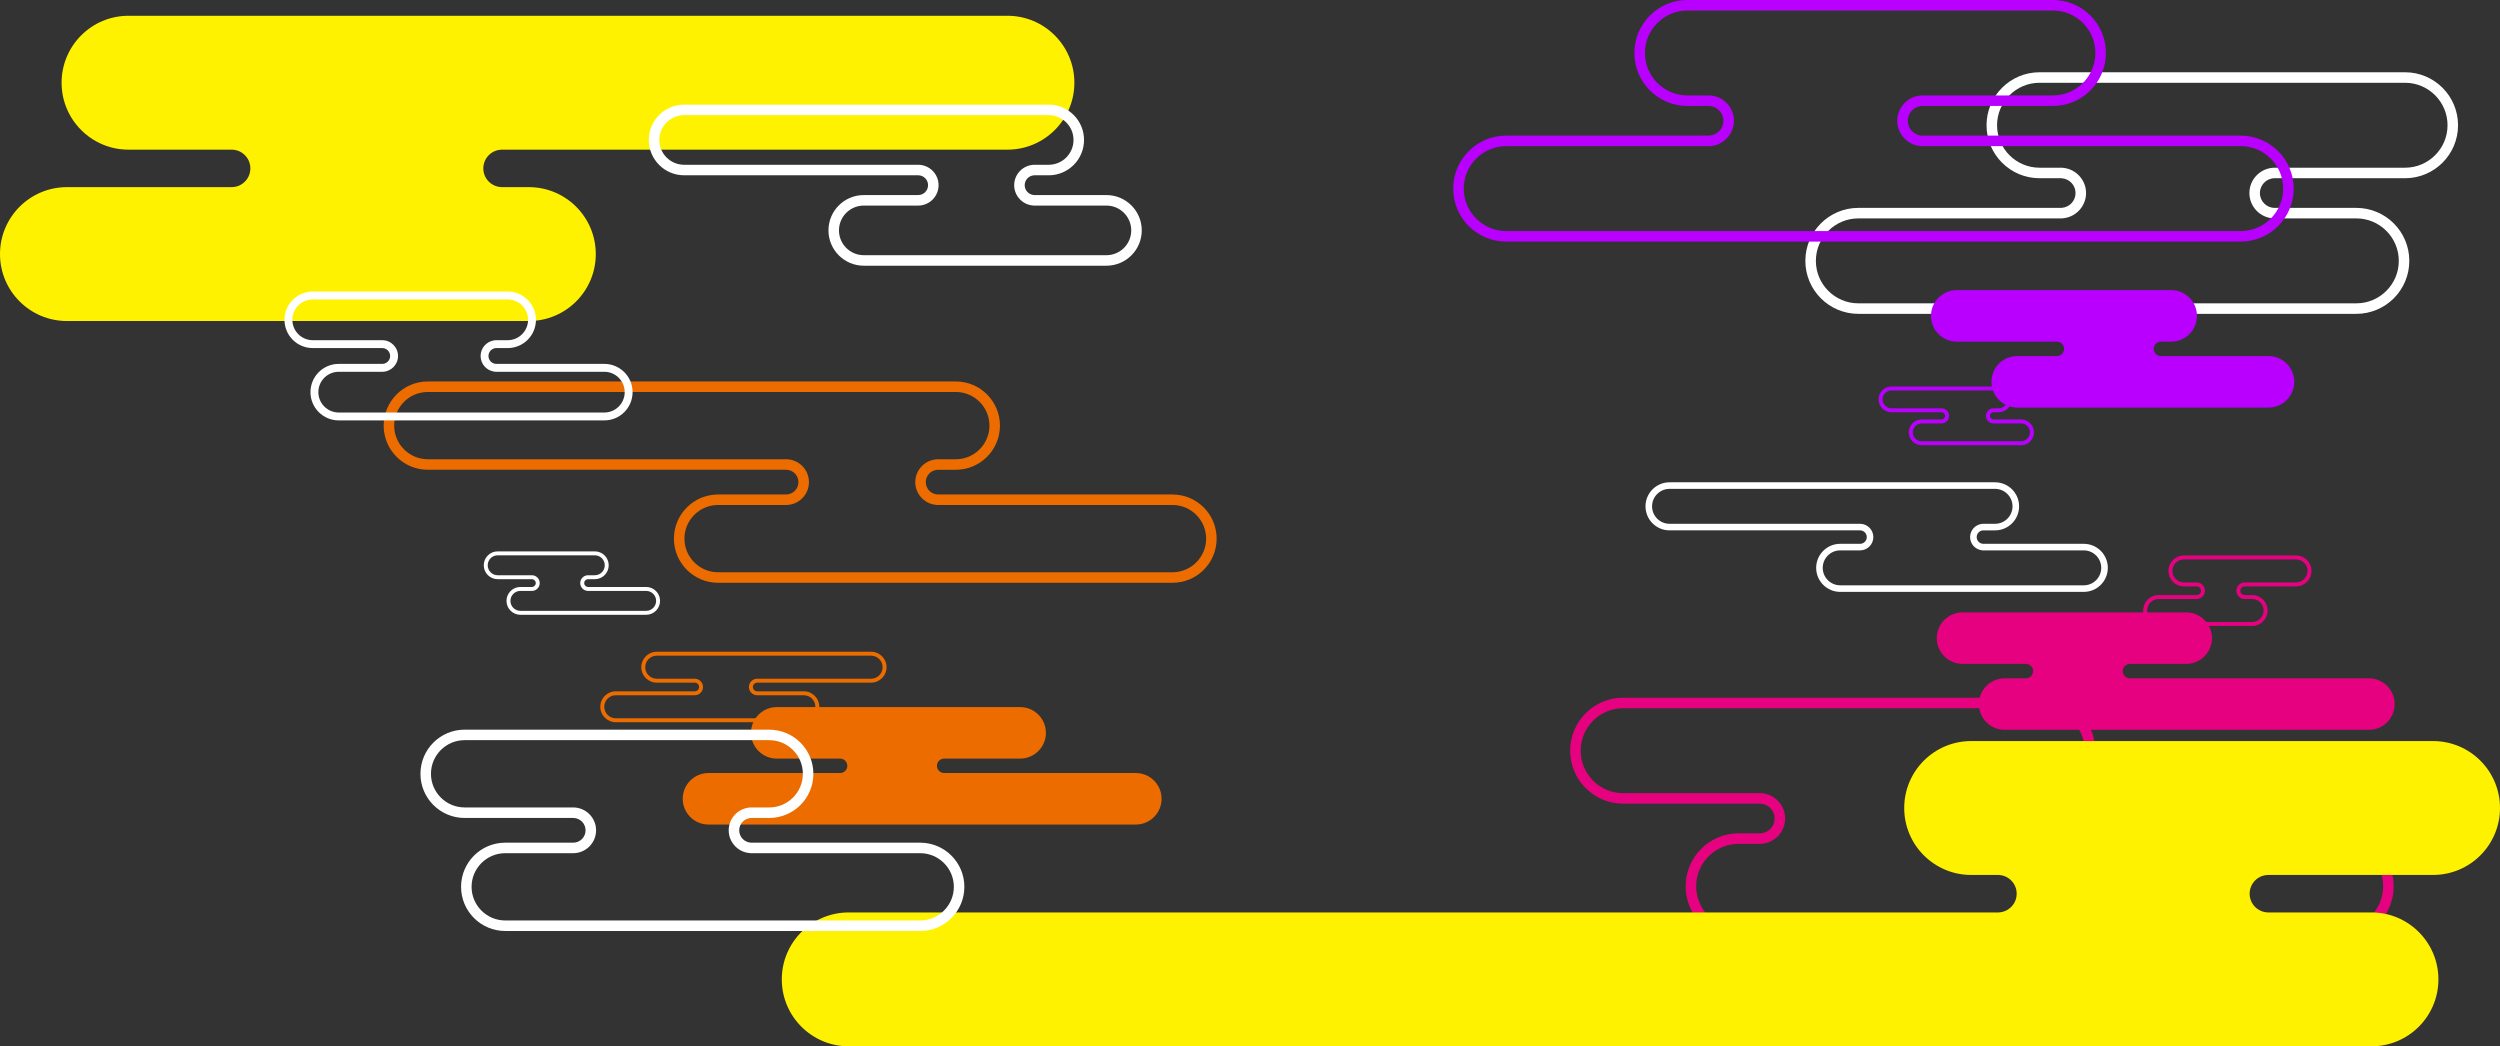 <?xml version="1.0" encoding="UTF-8"?>
<svg id="_レイヤー_2" data-name="レイヤー 2" xmlns="http://www.w3.org/2000/svg" viewBox="0 0 1902.671 796.32">
  <rect x="0" y="0" width="1902.671" height="796.32" fill="#333333" stroke="none"/>
  <defs>
    <style>
      .cls-1 {
        fill: #e5017f;
      }

      .cls-1, .cls-2, .cls-3, .cls-4, .cls-5, .cls-6, .cls-7, .cls-8 {
        stroke-width: 0px;
      }

      .cls-2 {
        fill: #ec6c00;
      }

      .cls-3 {
        fill: #e5017f;
      }

      .cls-4 {
        fill: #ec6c00;
      }

      .cls-5 {
        fill: #b900fe;
      }

      .cls-6 {
        fill: #fff200;
      }

      .cls-7 {
        fill: #fff;
      }

      .cls-8 {
        fill: #b900fe;
      }
    </style>
  </defs>
  <g id="layer2">
    <g>
      <path class="cls-1" d="M1554.328,539c17.821,0,32.32,14.499,32.32,32.32s-14.499,32.32-32.32,32.32h-62.093c-10.636,0-19.29,8.653-19.29,19.29s8.653,19.29,19.29,19.29h289.187c17.821,0,32.32,14.499,32.32,32.32s-14.499,32.32-32.32,32.32h-458.208c-17.821,0-32.32-14.499-32.32-32.32s14.499-32.32,32.32-32.32h16.934c.549,0,1.086-.056,1.604-.163,9.546-1.199,16.879-9.406,16.879-19.127s-7.321-17.915-16.856-19.124c-.526-.109-1.07-.166-1.627-.166h-104.829c-17.821,0-32.32-14.499-32.32-32.32s14.499-32.32,32.32-32.32h319.008M1348.149,634.179h.005-.005M1554.328,531h-319.008c-22.268,0-40.32,18.052-40.32,40.32h0c0,22.268,18.052,40.32,40.32,40.32h104.829v.041c5.857.415,10.483,5.286,10.483,11.249s-4.626,10.834-10.483,11.249v.041h-16.934c-22.268,0-40.32,18.052-40.32,40.32h0c0,22.268,18.052,40.32,40.32,40.32h458.208c22.268,0,40.32-18.052,40.32-40.32h0c0-22.268-18.052-40.32-40.32-40.32h-289.187c-6.235,0-11.29-5.055-11.29-11.29s5.055-11.29,11.29-11.29h62.093c22.268,0,40.32-18.052,40.32-40.32h0c0-22.268-18.052-40.32-40.32-40.32h0Z"/>
      <path class="cls-6" d="M645.947,694.425h874.619s1.019,0,1.019,0v-.051c7.401-.524,13.246-6.679,13.246-14.214,0-7.535-5.845-13.689-13.246-14.214v-.051h-1.019s-20.379,0-20.379,0c-28.137,0-50.947-22.81-50.947-50.947h0c0-28.138,22.81-50.947,50.947-50.947h351.537c28.137,0,50.947,22.81,50.947,50.947h0c0,28.138-22.81,50.947-50.947,50.947h-32.606s-92.724,0-92.724,0c-7.878,0-14.265,6.387-14.265,14.265s6.387,14.265,14.265,14.265h78.459c28.137,0,50.947,22.81,50.947,50.947h0c0,28.138-22.81,50.947-50.947,50.947H645.947c-28.137,0-50.947-22.81-50.947-50.947h0c0-28.138,22.81-50.947,50.947-50.947Z"/>
      <path class="cls-2" d="M864.441,588.328h-146.264v-.02c-2.847-.202-5.096-2.57-5.096-5.468s2.249-5.266,5.096-5.468v-.02h58.232c10.825,0,19.6-8.775,19.6-19.6h0c0-10.825-8.775-19.6-19.6-19.6h-185.24c-10.825,0-19.6,8.775-19.6,19.6h0c0,10.825,8.775,19.6,19.6,19.6h48.216c3.031,0,5.488,2.457,5.488,5.488s-2.457,5.488-5.488,5.488h-100.184c-10.825,0-19.6,8.775-19.6,19.6h0c0,10.825,8.775,19.6,19.6,19.6h325.24c10.825,0,19.6-8.775,19.6-19.6h0c0-10.825-8.775-19.6-19.6-19.6Z"/>
      <path class="cls-4" d="M662.968,499.027c4.83,0,8.76,3.93,8.76,8.76s-3.93,8.76-8.76,8.76h-86.939c-.198,0-.391.019-.578.056-3.101.403-5.479,3.075-5.479,6.237s2.375,5.829,5.472,6.236c.189.037.385.057.585.057h35.758c4.83,0,8.76,3.93,8.76,8.76s-3.93,8.76-8.76,8.76h-143.144c-4.83,0-8.76-3.93-8.76-8.76s3.93-8.76,8.76-8.76h60.11c3.47,0,6.293-2.823,6.293-6.293s-2.823-6.293-6.293-6.293h-28.93c-4.83,0-8.76-3.93-8.76-8.76s3.93-8.76,8.76-8.76h163.144M662.968,496.027h-163.144c-6.495,0-11.76,5.265-11.76,11.76h0c0,6.495,5.265,11.76,11.76,11.76h28.93c1.818,0,3.293,1.474,3.293,3.293s-1.474,3.293-3.293,3.293h-60.11c-6.495,0-11.76,5.265-11.76,11.76h0c0,6.495,5.265,11.76,11.76,11.76h143.144c6.495,0,11.76-5.265,11.76-11.76h0c0-6.495-5.265-11.76-11.76-11.76h-35.758v-.012c-1.708-.121-3.058-1.542-3.058-3.281s1.349-3.16,3.058-3.281v-.012h86.939c6.495,0,11.76-5.265,11.76-11.76h0c0-6.495-5.265-11.76-11.76-11.76h0Z"/>
      <path class="cls-7" d="M585.435,563.322c14.116,0,25.6,11.484,25.6,25.6s-11.484,25.6-25.6,25.6h-14.112c-.533,0-1.053.052-1.557.153-8.589,1.106-15.179,8.501-15.179,17.255s6.58,16.138,15.159,17.253c.51.102,1.037.155,1.577.155h129.024c14.116,0,25.6,11.484,25.6,25.6s-11.484,25.6-25.6,25.6h-315.84c-14.116,0-25.6-11.484-25.6-25.6s11.484-25.6,25.6-25.6h51.744c9.599,0,17.408-7.809,17.408-17.408s-7.809-17.408-17.408-17.408h-82.656c-14.116,0-25.6-11.484-25.6-25.6s11.484-25.6,25.6-25.6h231.84M585.435,555.322h-231.84c-18.557,0-33.6,15.043-33.6,33.6h0c0,18.557,15.043,33.6,33.6,33.6h82.656c5.196,0,9.408,4.212,9.408,9.408s-4.212,9.408-9.408,9.408h-51.744c-18.557,0-33.6,15.043-33.6,33.6s15.043,33.6,33.6,33.6h315.84c18.557,0,33.6-15.043,33.6-33.6s-15.043-33.6-33.6-33.6h-129.024v-.034c-4.881-.346-8.736-4.405-8.736-9.374s3.855-9.028,8.736-9.374v-.034h14.112c18.557,0,33.6-15.043,33.6-33.6h0c0-18.557-15.043-33.6-33.6-33.6h0Z"/>
      <path class="cls-2" d="M727.435,298.322c14.116,0,25.6,11.484,25.6,25.6s-11.484,25.6-25.6,25.6h-14.112c-.533,0-1.053.053-1.557.153-8.589,1.106-15.179,8.5-15.179,17.255s6.58,16.137,15.158,17.253c.51.102,1.038.156,1.578.156h179.024c14.116,0,25.6,11.484,25.6,25.6s-11.484,25.6-25.6,25.6h-345.84c-14.116,0-25.6-11.484-25.6-25.6s11.484-25.6,25.6-25.6h51.744c9.599,0,17.408-7.809,17.408-17.408s-7.809-17.408-17.408-17.408h-272.656c-14.116,0-25.6-11.484-25.6-25.6s11.484-25.6,25.6-25.6h401.84M727.435,290.322h-401.84c-18.557,0-33.6,15.043-33.6,33.6h0c0,18.557,15.043,33.6,33.6,33.6h272.656c5.196,0,9.408,4.212,9.408,9.408s-4.212,9.408-9.408,9.408h-51.744c-18.557,0-33.6,15.043-33.6,33.6h0c0,18.557,15.043,33.6,33.6,33.6h345.84c18.557,0,33.6-15.043,33.6-33.6h0c0-18.557-15.043-33.6-33.6-33.6h-179.024v-.034c-4.881-.346-8.736-4.405-8.736-9.374s3.855-9.028,8.736-9.374v-.034h14.112c18.557,0,33.6-15.043,33.6-33.6h0c0-18.557-15.043-33.6-33.6-33.6h0Z"/>
      <path class="cls-7" d="M1830.422,63c17.821,0,32.32,14.499,32.32,32.32s-14.499,32.32-32.32,32.32h-99.187c-10.636,0-19.29,8.653-19.29,19.29s8.653,19.29,19.29,19.29h62.093c17.821,0,32.32,14.499,32.32,32.32s-14.499,32.32-32.32,32.32h-379.008c-17.821,0-32.32-14.499-32.32-32.32s14.499-32.32,32.32-32.32h154.829c.549,0,1.086-.056,1.604-.163,9.546-1.199,16.88-9.406,16.88-19.127s-7.322-17.916-16.858-19.124c-.525-.108-1.068-.165-1.626-.165h-16.934c-17.821,0-32.32-14.499-32.32-32.32s14.499-32.32,32.32-32.32h278.208M1577.149,158.178h.005-.005M1830.422,55h-278.208c-22.268,0-40.32,18.052-40.32,40.32s18.052,40.32,40.32,40.32h16.934v.041c5.857.415,10.483,5.286,10.483,11.249s-4.626,10.834-10.483,11.249v.041h-154.829c-22.268,0-40.32,18.052-40.32,40.32h0c0,22.268,18.052,40.32,40.32,40.32h379.008c22.268,0,40.32-18.052,40.32-40.32h0c0-22.268-18.052-40.32-40.32-40.32h-62.093c-6.235,0-11.29-5.055-11.29-11.29s5.055-11.29,11.29-11.29h99.187c22.268,0,40.32-18.052,40.32-40.32s-18.052-40.32-40.32-40.32h0Z"/>
      <path class="cls-8" d="M1562.422,8c17.821,0,32.32,14.499,32.32,32.32s-14.499,32.32-32.32,32.32h-99.187c-10.636,0-19.29,8.653-19.29,19.29s8.653,19.29,19.29,19.29h242.093c17.821,0,32.32,14.499,32.32,32.32s-14.499,32.32-32.32,32.32h-559.008c-17.821,0-32.32-14.499-32.32-32.32s14.499-32.32,32.32-32.32h154.829c.549,0,1.086-.056,1.604-.163,9.546-1.199,16.879-9.406,16.879-19.127s-7.322-17.916-16.857-19.124c-.525-.108-1.069-.165-1.626-.165h-16.934c-17.821,0-32.32-14.499-32.32-32.32s14.499-32.32,32.32-32.32h278.208M1309.149,103.178h.005-.005M1562.422,0h-278.208c-22.268,0-40.32,18.052-40.32,40.32h0c0,22.268,18.052,40.32,40.32,40.32h16.934v.041c5.857.415,10.483,5.286,10.483,11.249s-4.626,10.834-10.483,11.249v.041h-154.829c-22.268,0-40.32,18.052-40.32,40.32h0c0,22.268,18.052,40.32,40.32,40.32h559.008c22.268,0,40.32-18.052,40.32-40.32h0c0-22.268-18.052-40.32-40.32-40.32h-242.093c-6.235,0-11.29-5.055-11.29-11.29s5.055-11.29,11.29-11.29h99.187c22.268,0,40.32-18.052,40.32-40.32h0c0-22.268-18.052-40.32-40.32-40.32h0Z"/>
      <path class="cls-6" d="M766.724,113.895h-384.619s-1.019,0-1.019,0v.051c-7.401.524-13.246,6.679-13.246,14.214s5.845,13.689,13.246,14.214v.051h1.019s20.379,0,20.379,0c28.137,0,50.947,22.81,50.947,50.947h0c0,28.138-22.81,50.947-50.947,50.947H50.947C22.81,244.32,0,221.51,0,193.373h0c0-28.138,22.81-50.947,50.947-50.947h32.606s92.724,0,92.724,0c7.878,0,14.265-6.387,14.265-14.265s-6.387-14.265-14.265-14.265h-78.459c-28.137,0-50.947-22.81-50.947-50.947h0c0-28.138,22.81-50.947,50.947-50.947h668.905c28.137,0,50.947,22.81,50.947,50.947h0c0,28.138-22.81,50.947-50.947,50.947Z"/>
      <path class="cls-7" d="M798.142,87.643c10.411,0,18.88,8.469,18.88,18.88s-8.469,18.88-18.88,18.88h-11.29c-.515,0-1.019.049-1.506.143-7.633,1.012-13.483,7.594-13.483,15.384s5.839,14.361,13.463,15.381c.494.095,1.004.145,1.526.145h55.219c10.41,0,18.88,8.469,18.88,18.88s-8.47,18.88-18.88,18.88h-184.672c-10.411,0-18.88-8.469-18.88-18.88s8.469-18.88,18.88-18.88h41.395c8.561,0,15.526-6.965,15.526-15.526s-6.965-15.526-15.526-15.526h-178.125c-10.41,0-18.88-8.469-18.88-18.88s8.47-18.88,18.88-18.88h277.472M798.142,79.643h-277.472c-14.845,0-26.88,12.035-26.88,26.88h0c0,14.845,12.035,26.88,26.88,26.88h178.125c4.157,0,7.526,3.37,7.526,7.526s-3.37,7.526-7.526,7.526h-41.395c-14.845,0-26.88,12.034-26.88,26.88h0c0,14.845,12.035,26.88,26.88,26.88h184.672c14.845,0,26.88-12.035,26.88-26.88h0c0-14.845-12.035-26.88-26.88-26.88h-55.219v-.027c-3.905-.277-6.989-3.524-6.989-7.499s3.084-7.223,6.989-7.499v-.027h11.29c14.845,0,26.88-12.035,26.88-26.88h0c0-14.846-12.035-26.88-26.88-26.88h0Z"/>
      <path class="cls-8" d="M1726.481,270.988h-82.264v-.02c-2.847-.202-5.096-2.57-5.096-5.468s2.249-5.266,5.096-5.468v-.02h8.232c10.825,0,19.6-8.775,19.6-19.6h0c0-10.825-8.775-19.6-19.6-19.6h-163.24c-10.825,0-19.6,8.775-19.6,19.6h0c0,10.825,8.775,19.6,19.6,19.6h76.216c3.031,0,5.488,2.457,5.488,5.488s-2.457,5.488-5.488,5.488h-30.184c-10.825,0-19.6,8.775-19.6,19.6h0c0,10.825,8.775,19.6,19.6,19.6h191.24c10.825,0,19.6-8.775,19.6-19.6h0c0-10.825-8.775-19.6-19.6-19.6Z"/>
      <path class="cls-5" d="M1521.147,297.156c3.75,0,6.8,3.05,6.8,6.8s-3.051,6.8-6.8,6.8h-4.116c-.193,0-.381.018-.563.053-2.822.376-4.985,2.81-4.985,5.691s2.159,5.312,4.978,5.69c.184.035.375.054.57.054h21.132c3.75,0,6.8,3.05,6.8,6.8s-3.051,6.8-6.8,6.8h-75.62c-3.75,0-6.8-3.05-6.8-6.8s3.05-6.8,6.8-6.8h15.092c3.167,0,5.744-2.577,5.744-5.744s-2.577-5.744-5.744-5.744h-38.108c-3.75,0-6.8-3.05-6.8-6.8s3.05-6.8,6.8-6.8h81.62M1521.147,294.156h-81.62c-5.412,0-9.8,4.388-9.8,9.8s4.388,9.8,9.8,9.8h38.108c1.516,0,2.744,1.229,2.744,2.744s-1.229,2.744-2.744,2.744h-15.092c-5.412,0-9.8,4.388-9.8,9.8s4.388,9.8,9.8,9.8h75.62c5.412,0,9.8-4.388,9.8-9.8s-4.388-9.8-9.8-9.8h-21.132v-.01c-1.424-.101-2.548-1.285-2.548-2.734s1.124-2.633,2.548-2.734v-.01h4.116c5.412,0,9.8-4.388,9.8-9.8s-4.388-9.8-9.8-9.8h0Z"/>
      <path class="cls-1" d="M1802.901,516.248h-182.264v-.02c-2.847-.202-5.096-2.57-5.096-5.468s2.249-5.266,5.096-5.468v-.02h43.232c10.825,0,19.6-8.775,19.6-19.6h0c0-10.825-8.775-19.6-19.6-19.6h-170.24c-10.825,0-19.6,8.775-19.6,19.6h0c0,10.825,8.775,19.6,19.6,19.6h48.216c3.031,0,5.488,2.457,5.488,5.488s-2.457,5.488-5.488,5.488h-16.184c-10.825,0-19.6,8.775-19.6,19.6h0c0,10.825,8.775,19.6,19.6,19.6h277.24c10.825,0,19.6-8.775,19.6-19.6h0c0-10.825-8.775-19.6-19.6-19.6Z"/>
      <path class="cls-7" d="M452.691,422.628c4.182,0,7.584,3.402,7.584,7.584s-3.402,7.584-7.584,7.584h-5.345c-.195,0-.385.019-.569.054-2.934.387-5.183,2.916-5.183,5.909s2.245,5.519,5.176,5.908c.187.036.379.055.576.055h44.423c4.182,0,7.584,3.402,7.584,7.584s-3.402,7.584-7.584,7.584h-95.709c-4.182,0-7.584-3.402-7.584-7.584s3.402-7.584,7.584-7.584h8.739c3.288,0,5.964-2.675,5.964-5.964s-2.675-5.964-5.964-5.964h-26.037c-4.182,0-7.584-3.402-7.584-7.584s3.402-7.584,7.584-7.584h73.93M452.691,419.628h-73.93c-5.845,0-10.584,4.739-10.584,10.584h0c0,5.845,4.739,10.584,10.584,10.584h26.037c1.637,0,2.964,1.327,2.964,2.964s-1.327,2.964-2.964,2.964h-8.739c-5.845,0-10.584,4.739-10.584,10.584h0c0,5.845,4.739,10.584,10.584,10.584h95.709c5.845,0,10.584-4.739,10.584-10.584h0c0-5.845-4.739-10.584-10.584-10.584h-44.423v-.011c-1.537-.109-2.752-1.388-2.752-2.953s1.214-2.844,2.752-2.953v-.011h5.345c5.845,0,10.584-4.739,10.584-10.584h0c0-5.845-4.739-10.584-10.584-10.584h0Z"/>
      <path class="cls-7" d="M1518.378,372.06c7.328,0,13.289,5.961,13.289,13.289s-5.962,13.289-13.289,13.289h-9.237c-.326,0-.645.031-.953.091-4.982.653-8.802,4.947-8.802,10.03s3.814,9.37,8.791,10.028c.312.061.635.093.964.093h76.762c7.328,0,13.289,5.961,13.289,13.289s-5.961,13.289-13.289,13.289h-185.386c-7.328,0-13.289-5.961-13.289-13.289s5.961-13.289,13.289-13.289h15.102c5.581,0,10.121-4.54,10.121-10.121s-4.54-10.121-10.121-10.121h-144.991c-7.328,0-13.289-5.961-13.289-13.289s5.962-13.289,13.289-13.289h247.75M1518.378,367.06h-247.75c-10.101,0-18.289,8.188-18.289,18.289h0c0,10.101,8.188,18.289,18.289,18.289h144.991c2.828,0,5.121,2.293,5.121,5.121s-2.293,5.121-5.121,5.121h-15.102c-10.101,0-18.289,8.188-18.289,18.289h0c0,10.101,8.188,18.289,18.289,18.289h185.386c10.101,0,18.289-8.188,18.289-18.289h0c0-10.101-8.188-18.289-18.289-18.289h-76.762v-.018c-2.657-.188-4.755-2.398-4.755-5.102s2.098-4.914,4.755-5.102v-.018h9.237c10.101,0,18.289-8.188,18.289-18.289h0c0-10.101-8.188-18.289-18.289-18.289h0Z"/>
      <path class="cls-7" d="M386.388,227.9c8.549,0,15.504,6.955,15.504,15.504s-6.955,15.504-15.504,15.504h-9.032c-.39,0-.771.038-1.14.109-5.916.778-10.451,5.877-10.451,11.912s4.528,11.127,10.438,11.91c.373.073.759.111,1.153.111h82.575c8.549,0,15.504,6.955,15.504,15.504s-6.955,15.504-15.504,15.504h-202.138c-8.549,0-15.504-6.955-15.504-15.504s6.955-15.504,15.504-15.504h33.116c6.628,0,12.021-5.393,12.021-12.021s-5.393-12.021-12.021-12.021h-52.9c-8.549,0-15.504-6.955-15.504-15.504s6.955-15.504,15.504-15.504h148.378M386.388,221.9h-148.378c-11.876,0-21.504,9.628-21.504,21.504h0c0,11.876,9.628,21.504,21.504,21.504h52.9c3.325,0,6.021,2.696,6.021,6.021s-2.696,6.021-6.021,6.021h-33.116c-11.876,0-21.504,9.628-21.504,21.504h0c0,11.876,9.627,21.504,21.504,21.504h202.138c11.876,0,21.504-9.628,21.504-21.504h0c0-11.876-9.628-21.504-21.504-21.504h-82.575v-.022c-3.124-.221-5.591-2.819-5.591-5.999s2.467-5.778,5.591-5.999v-.022h9.032c11.876,0,21.504-9.628,21.504-21.504h0c0-11.876-9.628-21.504-21.504-21.504h0Z"/>
      <path class="cls-3" d="M1747.453,425.76c4.83,0,8.76,3.93,8.76,8.76s-3.93,8.76-8.76,8.76h-39.358c-.198,0-.39.019-.577.056-3.101.403-5.48,3.075-5.48,6.237s2.375,5.83,5.473,6.236c.189.037.384.057.584.057h5.939c4.83,0,8.76,3.93,8.76,8.76s-3.93,8.76-8.76,8.76h-71.144c-4.83,0-8.76-3.93-8.76-8.76s3.93-8.76,8.76-8.76h28.93c3.47,0,6.293-2.823,6.293-6.293s-2.823-6.293-6.293-6.293h-9.71c-4.83,0-8.76-3.93-8.76-8.76s3.93-8.76,8.76-8.76h85.344M1747.453,422.76h-85.344c-6.495,0-11.76,5.265-11.76,11.76s5.265,11.76,11.76,11.76h9.71c1.819,0,3.293,1.474,3.293,3.293s-1.474,3.293-3.293,3.293h-28.93c-6.495,0-11.76,5.265-11.76,11.76s5.265,11.76,11.76,11.76h71.144c6.495,0,11.76-5.265,11.76-11.76s-5.265-11.76-11.76-11.76h-5.939v-.012c-1.708-.121-3.058-1.542-3.058-3.281s1.349-3.16,3.058-3.281v-.012h39.358c6.495,0,11.76-5.265,11.76-11.76s-5.265-11.76-11.76-11.76h0Z"/>
    </g>
  </g>
</svg>